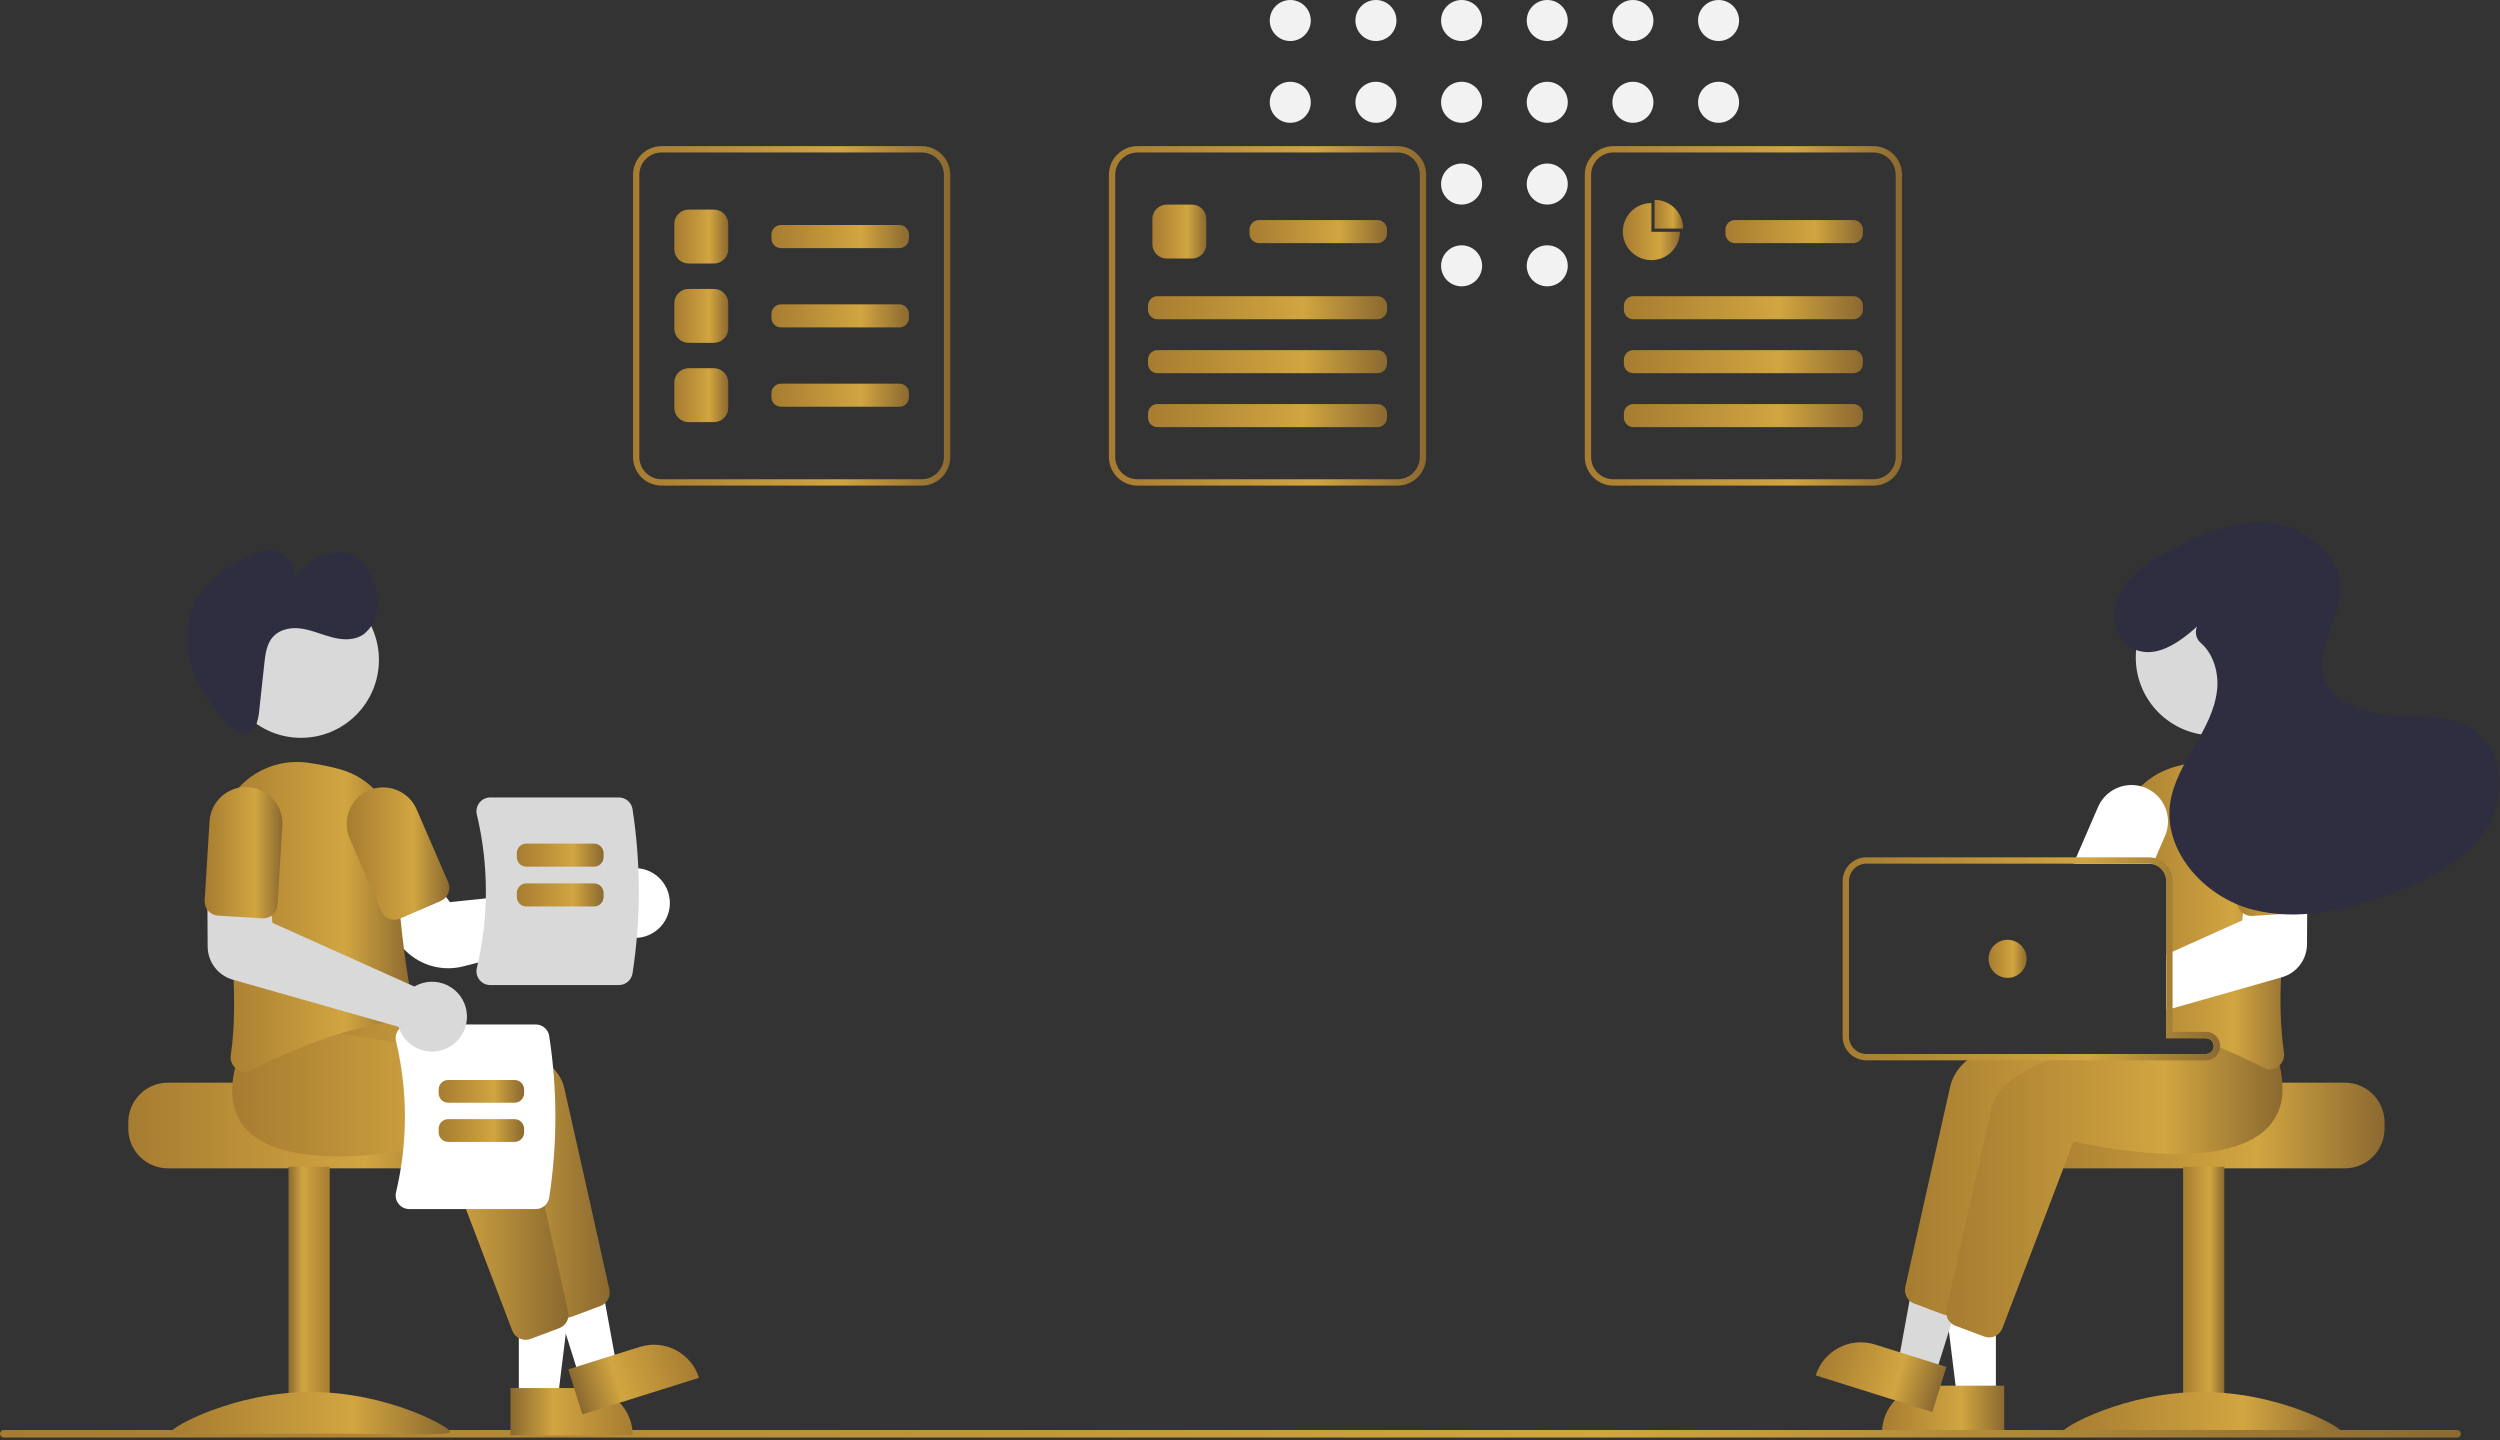 <svg width="788" height="454" viewBox="0 0 788 454" fill="none" xmlns="http://www.w3.org/2000/svg">
<rect x="0" y="0" width="788" height="454" fill="#333333" stroke="none"/>
<g clip-path="url(#clip0_1472_38)">
<path d="M406.693 12.934C410.265 12.934 413.16 10.039 413.16 6.467C413.16 2.895 410.265 0 406.693 0C403.122 0 400.227 2.895 400.227 6.467C400.227 10.039 403.122 12.934 406.693 12.934Z" fill="#F2F2F2"/>
<path d="M406.693 38.707C410.265 38.707 413.16 35.812 413.16 32.24C413.16 28.669 410.265 25.773 406.693 25.773C403.122 25.773 400.227 28.669 400.227 32.24C400.227 35.812 403.122 38.707 406.693 38.707Z" fill="#F2F2F2"/>
<path d="M433.693 12.934C437.265 12.934 440.16 10.039 440.16 6.467C440.16 2.895 437.265 0 433.693 0C430.122 0 427.227 2.895 427.227 6.467C427.227 10.039 430.122 12.934 433.693 12.934Z" fill="#F2F2F2"/>
<path d="M433.693 38.707C437.265 38.707 440.16 35.812 440.16 32.24C440.16 28.669 437.265 25.773 433.693 25.773C430.122 25.773 427.227 28.669 427.227 32.24C427.227 35.812 430.122 38.707 433.693 38.707Z" fill="#F2F2F2"/>
<path d="M460.693 12.934C464.265 12.934 467.16 10.039 467.16 6.467C467.16 2.895 464.265 0 460.693 0C457.122 0 454.227 2.895 454.227 6.467C454.227 10.039 457.122 12.934 460.693 12.934Z" fill="#F2F2F2"/>
<path d="M460.693 38.707C464.265 38.707 467.16 35.812 467.16 32.24C467.16 28.669 464.265 25.773 460.693 25.773C457.122 25.773 454.227 28.669 454.227 32.24C454.227 35.812 457.122 38.707 460.693 38.707Z" fill="#F2F2F2"/>
<path d="M460.693 64.48C464.265 64.48 467.16 61.585 467.16 58.014C467.16 54.442 464.265 51.547 460.693 51.547C457.122 51.547 454.227 54.442 454.227 58.014C454.227 61.585 457.122 64.48 460.693 64.48Z" fill="#F2F2F2"/>
<path d="M460.693 90.254C464.265 90.254 467.16 87.358 467.16 83.787C467.16 80.215 464.265 77.32 460.693 77.32C457.122 77.32 454.227 80.215 454.227 83.787C454.227 87.358 457.122 90.254 460.693 90.254Z" fill="#F2F2F2"/>
<path d="M487.693 12.934C491.265 12.934 494.16 10.039 494.16 6.467C494.16 2.895 491.265 0 487.693 0C484.122 0 481.227 2.895 481.227 6.467C481.227 10.039 484.122 12.934 487.693 12.934Z" fill="#F2F2F2"/>
<path d="M487.693 38.707C491.265 38.707 494.16 35.812 494.16 32.24C494.16 28.669 491.265 25.773 487.693 25.773C484.122 25.773 481.227 28.669 481.227 32.24C481.227 35.812 484.122 38.707 487.693 38.707Z" fill="#F2F2F2"/>
<path d="M487.693 64.48C491.265 64.48 494.16 61.585 494.16 58.014C494.16 54.442 491.265 51.547 487.693 51.547C484.122 51.547 481.227 54.442 481.227 58.014C481.227 61.585 484.122 64.48 487.693 64.48Z" fill="#F2F2F2"/>
<path d="M487.693 90.254C491.265 90.254 494.16 87.358 494.16 83.787C494.16 80.215 491.265 77.32 487.693 77.32C484.122 77.32 481.227 80.215 481.227 83.787C481.227 87.358 484.122 90.254 487.693 90.254Z" fill="#F2F2F2"/>
<path d="M514.693 12.934C518.265 12.934 521.16 10.039 521.16 6.467C521.16 2.895 518.265 0 514.693 0C511.122 0 508.227 2.895 508.227 6.467C508.227 10.039 511.122 12.934 514.693 12.934Z" fill="#F2F2F2"/>
<path d="M514.693 38.707C518.265 38.707 521.16 35.812 521.16 32.24C521.16 28.669 518.265 25.773 514.693 25.773C511.122 25.773 508.227 28.669 508.227 32.24C508.227 35.812 511.122 38.707 514.693 38.707Z" fill="#F2F2F2"/>
<path d="M541.693 12.934C545.265 12.934 548.16 10.039 548.16 6.467C548.16 2.895 545.265 0 541.693 0C538.122 0 535.227 2.895 535.227 6.467C535.227 10.039 538.122 12.934 541.693 12.934Z" fill="#F2F2F2"/>
<path d="M541.693 38.707C545.265 38.707 548.16 35.812 548.16 32.24C548.16 28.669 545.265 25.773 541.693 25.773C538.122 25.773 535.227 28.669 535.227 32.24C535.227 35.812 538.122 38.707 541.693 38.707Z" fill="#F2F2F2"/>
<path d="M739.117 341.258H691.107C691.107 342.638 641.627 343.758 641.627 343.758C640.851 344.343 640.143 345.014 639.518 345.758C637.638 348 636.611 350.833 636.617 353.758V355.758C636.618 359.073 637.936 362.252 640.28 364.596C642.624 366.94 645.802 368.257 649.117 368.258H739.117C742.432 368.255 745.609 366.938 747.953 364.594C750.296 362.25 751.614 359.073 751.617 355.758V353.758C751.613 350.445 750.294 347.268 747.951 344.925C745.608 342.581 742.431 341.263 739.117 341.258Z" fill="url(#paint0_linear_1472_38)"/>
<path d="M701.109 367.762H688.109V451.762H701.109V367.762Z" fill="url(#paint1_linear_1472_38)"/>
<path d="M738.109 451.305C738.109 452.71 718.41 451.848 694.109 451.848C669.809 451.848 650.109 452.71 650.109 451.305C650.109 449.9 669.809 438.762 694.109 438.762C718.41 438.762 738.109 449.9 738.109 451.305Z" fill="url(#paint2_linear_1472_38)"/>
<path d="M629.101 440.257L616.841 440.256L611.008 392.968L629.103 392.969L629.101 440.257Z" fill="white"/>
<path d="M608.082 436.753H631.726V451.64H593.195C593.195 447.692 594.764 443.905 597.556 441.113C600.347 438.322 604.134 436.753 608.082 436.753Z" fill="url(#paint3_linear_1472_38)"/>
<path d="M609.963 433.414L598.266 429.743L606.858 382.878L624.122 388.296L609.963 433.414Z" fill="#D9D9D9"/>
<path d="M590.962 423.779L613.521 430.859L609.063 445.062L572.3 433.526C572.886 431.66 573.833 429.929 575.087 428.429C576.342 426.93 577.88 425.693 579.612 424.788C581.345 423.883 583.239 423.328 585.187 423.155C587.134 422.982 589.096 423.194 590.962 423.779Z" fill="url(#paint4_linear_1472_38)"/>
<path d="M706.279 333.061C705.996 330.678 705.487 328.328 704.759 326.041L702.469 323.161L696.509 315.681L696.249 315.691C695.809 315.711 693.979 315.811 691.149 316.031H691.119C689.369 316.171 687.229 316.351 684.799 316.581C684.159 316.651 683.489 316.711 682.799 316.781V327.221H695.299C695.906 327.222 696.493 327.443 696.949 327.845C697.405 328.246 697.7 328.799 697.779 329.401C697.789 329.511 697.799 329.611 697.799 329.721C697.799 330.384 697.535 331.02 697.066 331.489C696.598 331.957 695.962 332.221 695.299 332.221H622.699C621.774 332.835 620.886 333.503 620.039 334.221C617.481 336.201 615.638 338.96 614.789 342.081C610.549 360.721 602.819 395.481 600.539 405.691C600.373 406.46 600.411 407.259 600.648 408.01C600.884 408.76 601.312 409.436 601.889 409.971C602.315 410.368 602.814 410.677 603.359 410.881L612.379 414.261C612.75 414.398 613.136 414.489 613.529 414.531C613.579 414.531 613.619 414.541 613.669 414.541C613.762 414.55 613.855 414.553 613.949 414.551C614.861 414.548 615.751 414.269 616.502 413.751C617.253 413.234 617.83 412.502 618.159 411.651L625.279 392.971L636.249 364.171L640.589 352.781C645.619 353.961 687.819 363.301 701.949 348.251C703.343 346.768 704.442 345.034 705.189 343.141C706.378 339.922 706.753 336.46 706.279 333.061Z" fill="url(#paint5_linear_1472_38)"/>
<path d="M718.524 335.781C718.304 334.891 718.054 333.971 717.764 333.041L709.514 322.681L709.254 322.691C708.733 322.721 706.264 322.851 702.474 323.161C698.174 323.521 692.164 324.101 685.414 325.011C685.214 325.031 685.004 325.061 684.804 325.091C684.144 325.181 683.474 325.271 682.804 325.371V327.221H695.304C695.911 327.222 696.498 327.443 696.954 327.845C697.41 328.246 697.705 328.799 697.784 329.401C697.794 329.511 697.804 329.611 697.804 329.721C697.803 330.384 697.54 331.02 697.071 331.489C696.602 331.957 695.967 332.221 695.304 332.221H651.124C649.194 332.851 647.334 333.511 645.554 334.221C636.214 337.921 629.224 342.771 627.794 349.081C627.314 351.201 626.784 353.531 626.224 356.011C624.144 365.231 621.614 376.521 619.324 386.781V386.791C618.854 388.911 618.384 390.971 617.934 392.971C616.023 401.571 614.404 408.861 613.544 412.691C613.524 412.801 613.504 412.901 613.483 413.011V413.031C613.384 413.806 613.48 414.593 613.764 415.321L613.774 415.331V415.341C614.049 416.038 614.496 416.654 615.074 417.131C615.46 417.45 615.896 417.703 616.364 417.881L625.384 421.261C625.886 421.449 626.417 421.547 626.954 421.551C627.705 421.553 628.445 421.364 629.104 421.001C630.049 420.489 630.78 419.655 631.164 418.651L650.584 367.691L653.594 359.781C658.624 360.961 700.824 370.291 714.954 355.251C717.745 352.23 719.338 348.294 719.434 344.181C719.532 341.352 719.226 338.523 718.524 335.781Z" fill="url(#paint6_linear_1472_38)"/>
<path d="M717.411 247.561C717.251 247.371 717.081 247.181 716.901 247.001C714.238 244.201 710.949 242.072 707.304 240.787C703.659 239.503 699.762 239.1 695.931 239.611C692.59 240.05 689.28 240.701 686.021 241.561C681.813 242.643 677.959 244.804 674.841 247.831C672.413 250.186 670.5 253.02 669.224 256.153C667.949 259.286 667.338 262.65 667.431 266.031C667.471 267.401 667.481 268.801 667.461 270.221C667.461 270.881 667.451 271.551 667.441 272.221H677.301C677.729 272.22 678.156 272.27 678.571 272.371C679.775 272.659 680.846 273.343 681.613 274.313C682.381 275.284 682.799 276.484 682.801 277.721V324.241C683.471 324.431 684.141 324.621 684.801 324.821C685.011 324.891 685.211 324.951 685.411 325.011C685.641 325.081 685.871 325.151 686.091 325.221C688.121 325.851 690.104 326.518 692.041 327.221H695.301C695.909 327.222 696.495 327.443 696.951 327.844C697.408 328.245 697.703 328.799 697.781 329.401C698.461 329.671 699.121 329.941 699.771 330.211C702.081 331.171 704.271 332.131 706.281 333.061C708.991 334.301 711.401 335.481 713.421 336.511C714.057 336.835 714.758 337.006 715.471 337.011C716.407 337.008 717.318 336.707 718.071 336.151C718.228 336.036 718.378 335.912 718.521 335.781C719.056 335.279 719.461 334.654 719.7 333.961C719.938 333.267 720.004 332.526 719.891 331.801C718.859 323.946 718.558 316.012 718.991 308.101C719.271 301.451 719.871 294.631 720.651 288.041C721.071 284.471 721.541 280.971 722.031 277.601C722.502 274.381 723.002 271.291 723.491 268.371C724.134 264.668 723.92 260.868 722.866 257.26C721.813 253.653 719.946 250.335 717.411 247.561Z" fill="url(#paint7_linear_1472_38)"/>
<path d="M676.42 248.381C675.907 248.161 675.379 247.977 674.84 247.831C672.175 247.113 669.341 247.378 666.855 248.577C664.37 249.776 662.398 251.829 661.3 254.361L654.43 270.221L653.57 272.221H677.3C677.728 272.22 678.155 272.27 678.57 272.371L679.37 270.521L682.41 263.501C683.618 260.701 683.665 257.537 682.542 254.702C681.419 251.868 679.218 249.594 676.42 248.381Z" fill="white"/>
<path d="M697.756 231.803C711.321 231.803 722.317 220.806 722.317 207.242C722.317 193.677 711.321 182.681 697.756 182.681C684.192 182.681 673.195 193.677 673.195 207.242C673.195 220.806 684.192 231.803 697.756 231.803Z" fill="#D9D9D9"/>
<path d="M722.027 277.601L708.007 277.981L706.987 287.831L706.757 290.111L684.797 299.971L682.797 300.871V318.401L684.797 317.831L691.117 316.031H691.147L718.987 308.101L719.307 308.011C721.556 307.362 723.536 306.004 724.952 304.139C726.368 302.274 727.145 300.003 727.167 297.661L727.237 286.031L727.297 277.461L722.027 277.601Z" fill="white"/>
<path d="M726.591 258.121C726.498 256.614 726.11 255.139 725.447 253.782C724.785 252.424 723.862 251.211 722.73 250.21C720.445 248.189 717.451 247.159 714.406 247.346C711.361 247.533 708.516 248.922 706.495 251.207C704.474 253.492 703.444 256.486 703.631 259.531L705.161 284.491C705.202 285.148 705.388 285.788 705.704 286.365C706.02 286.942 706.46 287.443 706.991 287.831C707.836 288.461 708.879 288.77 709.931 288.701L720.651 288.041L723.901 287.841C724.493 287.812 725.073 287.663 725.606 287.404C726.139 287.144 726.613 286.779 727.001 286.331C727.087 286.236 727.167 286.136 727.241 286.031C727.877 285.18 728.189 284.131 728.121 283.071L726.591 258.121Z" fill="url(#paint8_linear_1472_38)"/>
<path d="M686.087 325.221H684.797V325.091C684.137 325.181 683.467 325.271 682.797 325.371V327.221H692.037C690.097 326.521 688.113 325.854 686.087 325.221ZM686.087 325.221H684.797V325.091C684.137 325.181 683.467 325.271 682.797 325.371V327.221H692.037C690.097 326.521 688.113 325.854 686.087 325.221ZM695.297 325.221H684.797V277.721C684.793 276.095 684.262 274.514 683.283 273.215C682.303 271.917 680.929 270.972 679.367 270.521C678.696 270.319 677.998 270.218 677.297 270.221H588.297C586.308 270.223 584.402 271.014 582.996 272.42C581.59 273.826 580.799 275.733 580.797 277.721V326.721C580.798 328.71 581.588 330.617 582.994 332.024C584.401 333.43 586.308 334.22 588.297 334.221H695.297C696.405 334.219 697.473 333.809 698.297 333.069C699.122 332.33 699.645 331.312 699.767 330.211C699.787 330.048 699.797 329.885 699.797 329.721C699.795 328.528 699.32 327.385 698.477 326.541C697.633 325.698 696.49 325.223 695.297 325.221ZM697.797 329.721C697.797 330.384 697.533 331.02 697.064 331.488C696.596 331.957 695.96 332.221 695.297 332.221H588.297C586.838 332.22 585.44 331.64 584.409 330.609C583.377 329.578 582.798 328.179 582.797 326.721V277.721C582.798 276.263 583.377 274.864 584.409 273.833C585.44 272.802 586.838 272.222 588.297 272.221H677.297C677.725 272.22 678.151 272.27 678.567 272.371C679.77 272.659 680.842 273.343 681.609 274.313C682.376 275.284 682.795 276.484 682.797 277.721V327.221H695.297C695.904 327.222 696.491 327.443 696.947 327.844C697.403 328.245 697.698 328.799 697.777 329.401C697.787 329.511 697.797 329.611 697.797 329.721ZM686.087 325.221H684.797V325.091C684.137 325.181 683.467 325.271 682.797 325.371V327.221H692.037C690.097 326.521 688.113 325.854 686.087 325.221Z" fill="url(#paint9_linear_1472_38)"/>
<path d="M632.797 308.223C636.111 308.223 638.797 305.536 638.797 302.223C638.797 298.909 636.111 296.223 632.797 296.223C629.483 296.223 626.797 298.909 626.797 302.223C626.797 305.536 629.483 308.223 632.797 308.223Z" fill="url(#paint10_linear_1472_38)"/>
<path d="M692.512 197.499C686.807 202.595 679.159 208.065 672.173 204.331C667.586 201.88 665.544 196.503 666.615 191.414C668.542 182.262 676.454 177.317 684.115 173.319C694.073 168.122 705.063 163.59 716.215 164.941C727.367 166.292 738.262 175.507 737.735 186.728C737.312 195.752 729.943 204.17 732.276 212.897C734.624 221.68 745.284 225.081 754.365 225.528C763.446 225.975 773.442 225.201 780.645 230.747C789.834 237.823 789.687 252.62 783.145 262.197C776.604 271.774 765.557 277.162 754.707 281.259C740.331 286.687 724.529 290.609 709.69 286.618C694.851 282.628 681.86 268.391 684.036 253.179C684.955 246.754 688.336 240.986 691.598 235.375C694.86 229.763 698.142 223.912 698.827 217.458C699.398 212.079 697.689 206.141 693.722 202.677C693.004 202.073 692.495 201.258 692.27 200.347C692.044 199.437 692.112 198.478 692.466 197.61L692.512 197.499Z" fill="#2F2E41"/>
<path d="M1.194 453.112H774.488C774.804 453.112 775.107 452.986 775.33 452.763C775.553 452.54 775.679 452.237 775.679 451.921C775.679 451.605 775.553 451.303 775.33 451.079C775.107 450.856 774.804 450.73 774.488 450.73H1.194C1.037 450.73 0.882 450.761 0.737 450.82C0.593 450.88 0.461 450.967 0.35 451.078C0.239 451.189 0.151 451.32 0.091 451.465C0.031 451.609 0 451.764 0 451.921C0 452.078 0.031 452.233 0.091 452.378C0.151 452.522 0.239 452.654 0.35 452.764C0.461 452.875 0.593 452.963 0.737 453.022C0.882 453.082 1.037 453.112 1.194 453.112Z" fill="url(#paint11_linear_1472_38)"/>
<path d="M40.43 353.758V355.758C40.433 359.073 41.75 362.25 44.094 364.594C46.438 366.938 49.615 368.255 52.93 368.258H142.93C146.245 368.257 149.423 366.94 151.767 364.596C154.111 362.252 155.428 359.073 155.43 355.758V353.758C155.436 350.833 154.409 348 152.529 345.758C151.904 345.014 151.196 344.343 150.419 343.758C150.419 343.758 100.939 342.638 100.939 341.258H52.93C49.616 341.263 46.439 342.581 44.096 344.925C41.753 347.268 40.434 350.445 40.43 353.758Z" fill="url(#paint12_linear_1472_38)"/>
<path d="M90.938 451.762H103.938L103.938 367.762H90.938L90.938 451.762Z" fill="url(#paint13_linear_1472_38)"/>
<path d="M53.938 451.305C53.938 452.71 73.637 451.848 97.938 451.848C122.238 451.848 141.938 452.71 141.938 451.305C141.938 449.9 122.238 438.762 97.938 438.762C73.637 438.762 53.938 449.9 53.938 451.305Z" fill="url(#paint14_linear_1472_38)"/>
<path d="M163.533 441.018H175.793L181.625 393.73L163.531 393.731L163.533 441.018Z" fill="white"/>
<path d="M199.437 452.401L160.907 452.403L160.906 437.516L184.55 437.515C188.498 437.514 192.285 439.083 195.077 441.874C197.869 444.666 199.437 448.453 199.437 452.401Z" fill="url(#paint15_linear_1472_38)"/>
<path d="M182.667 434.176L194.364 430.505L185.772 383.64L168.508 389.058L182.667 434.176Z" fill="white"/>
<path d="M220.336 434.288L183.573 445.824L179.116 431.621L201.675 424.541C205.442 423.359 209.524 423.722 213.024 425.549C216.524 427.377 219.154 430.521 220.336 434.288Z" fill="url(#paint16_linear_1472_38)"/>
<path d="M174.464 412.411L152.037 353.54C147.006 354.722 104.81 364.059 90.678 349.012C85.835 343.854 84.89 336.383 87.871 326.804L96.118 316.439L96.374 316.453C99.493 316.617 172.81 320.727 177.836 342.842C182.073 361.486 189.812 396.247 192.083 406.457C192.313 407.515 192.156 408.62 191.639 409.572C191.123 410.523 190.281 411.257 189.269 411.641L180.25 415.022C179.747 415.212 179.215 415.309 178.678 415.309C177.765 415.308 176.873 415.031 176.121 414.514C175.369 413.997 174.791 413.264 174.464 412.411Z" fill="url(#paint17_linear_1472_38)"/>
<path d="M161.464 419.411L139.037 360.54C134.005 361.722 91.811 371.058 77.678 356.012C72.835 350.854 71.89 343.383 74.871 333.804L83.118 323.439L83.374 323.453C86.493 323.617 159.81 327.727 164.836 349.842C169.073 368.486 176.812 403.247 179.083 413.457C179.313 414.515 179.156 415.62 178.639 416.572C178.123 417.523 177.281 418.257 176.269 418.641L167.25 422.022C166.747 422.212 166.215 422.309 165.678 422.309C164.765 422.308 163.873 422.031 163.121 421.514C162.369 420.997 161.791 420.264 161.464 419.411Z" fill="url(#paint18_linear_1472_38)"/>
<path d="M141.295 305.193C137.971 305.192 134.704 304.328 131.814 302.685C128.925 301.042 126.511 298.677 124.81 295.822L117.688 283.756L134.617 274.503L141.805 284.359L190.579 279.22C190.816 278.791 191.083 278.378 191.378 277.986C192.314 276.755 193.499 275.734 194.855 274.991C196.212 274.247 197.71 273.798 199.251 273.672C200.8 273.539 202.359 273.739 203.824 274.259C205.288 274.779 206.625 275.606 207.744 276.684C209.538 278.405 210.697 280.68 211.035 283.142C211.372 285.604 210.868 288.108 209.604 290.248C208.813 291.581 207.749 292.732 206.482 293.625C205.215 294.518 203.774 295.134 202.253 295.431C200.731 295.729 199.164 295.702 197.654 295.351C196.144 295.001 194.725 294.336 193.49 293.399C193.204 293.18 192.93 292.946 192.668 292.699L145.953 304.609C144.431 304.997 142.866 305.194 141.295 305.193Z" fill="white"/>
<path d="M74.554 336.912C73.879 336.426 73.352 335.762 73.031 334.995C72.71 334.227 72.608 333.386 72.736 332.563C75.518 314.221 72.317 287.944 69.141 269.131C68.491 265.314 68.744 261.397 69.88 257.695C71.015 253.994 73.002 250.609 75.681 247.813C78.36 245.017 81.657 242.888 85.307 241.595C88.957 240.302 92.859 239.883 96.7 240.369C100.043 240.811 103.353 241.463 106.613 242.323C112.028 243.687 116.817 246.852 120.194 251.299C123.572 255.746 125.335 261.209 125.195 266.791C124.72 284.945 128.407 307.597 130.014 316.492C130.123 317.103 130.106 317.73 129.962 318.334C129.819 318.938 129.552 319.506 129.18 320.003C128.814 320.494 128.35 320.904 127.817 321.205C127.284 321.507 126.694 321.693 126.084 321.753C108.276 323.57 89.072 332.255 79.21 337.27C78.576 337.597 77.874 337.768 77.16 337.771C76.223 337.767 75.31 337.467 74.554 336.912Z" fill="url(#paint19_linear_1472_38)"/>
<path d="M122.628 289.601C122.078 289.384 121.576 289.061 121.151 288.65C120.727 288.238 120.388 287.746 120.155 287.203L110.223 264.261C109.622 262.875 109.3 261.384 109.275 259.873C109.25 258.362 109.523 256.861 110.079 255.456C110.634 254.051 111.461 252.769 112.513 251.684C113.564 250.598 114.819 249.731 116.205 249.13C117.592 248.53 119.083 248.209 120.594 248.186C122.105 248.162 123.606 248.437 125.01 248.993C126.415 249.55 127.696 250.378 128.781 251.43C129.865 252.482 130.732 253.738 131.331 255.125L141.262 278.067C141.735 279.163 141.753 280.401 141.314 281.51C140.875 282.619 140.014 283.509 138.92 283.984L126.072 289.546C125.53 289.782 124.947 289.909 124.356 289.918C123.765 289.928 123.178 289.82 122.628 289.601Z" fill="url(#paint20_linear_1472_38)"/>
<path d="M94.874 232.564C108.438 232.564 119.435 221.568 119.435 208.003C119.435 194.438 108.438 183.442 94.874 183.442C81.309 183.442 70.312 194.438 70.312 208.003C70.312 221.568 81.309 232.564 94.874 232.564Z" fill="#D9D9D9"/>
<path d="M80.033 229.824C79.685 230.226 79.26 230.553 78.784 230.788C78.307 231.023 77.788 231.159 77.257 231.19C76.727 231.22 76.195 231.144 75.695 230.966C75.194 230.787 74.735 230.51 74.343 230.151C68.866 225.718 64.523 220.045 61.671 213.602C58.478 205.991 58.01 196.703 61.644 189.569C64.716 183.538 70.23 179.7 75.736 176.562C77.846 175.232 80.159 174.255 82.584 173.668C83.808 173.39 85.077 173.371 86.309 173.614C87.542 173.856 88.709 174.353 89.737 175.074C90.829 175.904 91.673 177.015 92.18 178.289C92.687 179.562 92.838 180.949 92.615 182.302C95.134 178.984 98.529 176.436 102.418 174.945C104.804 173.918 107.47 173.74 109.971 174.439C113.507 175.619 116.124 179.189 117.58 183.025C118.758 185.962 119.189 189.145 118.836 192.289C118.681 193.79 118.223 195.245 117.49 196.563C116.756 197.882 115.761 199.038 114.567 199.96C111.683 201.95 107.967 201.748 104.613 200.867C101.26 199.987 98.004 198.494 94.592 198.077C91.18 197.661 87.398 198.564 85.365 201.607C83.933 203.751 83.596 206.574 83.303 209.265L81.784 223.264C81.677 225.267 81.245 227.239 80.506 229.104C80.381 229.364 80.222 229.606 80.033 229.824Z" fill="#2F2E41"/>
<path d="M168.87 381.094H128.997C128.351 381.096 127.713 380.951 127.132 380.669C126.55 380.387 126.041 379.977 125.642 379.468C125.234 378.953 124.95 378.351 124.81 377.709C124.67 377.067 124.679 376.402 124.835 375.763C128.564 360.141 128.564 343.86 124.835 328.238C124.678 327.6 124.67 326.935 124.81 326.293C124.95 325.651 125.234 325.049 125.642 324.534C126.041 324.025 126.55 323.614 127.132 323.333C127.713 323.051 128.351 322.905 128.997 322.907H168.87C169.889 322.91 170.874 323.273 171.649 323.933C172.425 324.594 172.942 325.508 173.107 326.513C175.707 343.405 175.707 360.596 173.107 377.489C172.942 378.494 172.425 379.408 171.649 380.068C170.874 380.729 169.889 381.092 168.87 381.094Z" fill="white"/>
<path d="M138.266 344.584V343.412C138.266 342.617 138.583 341.854 139.145 341.292C139.708 340.729 140.47 340.413 141.266 340.412H162.189C162.985 340.413 163.747 340.729 164.31 341.292C164.872 341.854 165.188 342.617 165.189 343.412V344.584C165.188 345.379 164.872 346.142 164.31 346.704C163.747 347.267 162.985 347.583 162.189 347.584H141.266C140.47 347.583 139.708 347.267 139.145 346.704C138.583 346.142 138.266 345.379 138.266 344.584Z" fill="url(#paint21_linear_1472_38)"/>
<path d="M138.266 356.929V355.756C138.266 354.961 138.583 354.198 139.145 353.636C139.708 353.074 140.47 352.757 141.266 352.756H162.189C162.985 352.757 163.747 353.074 164.31 353.636C164.872 354.198 165.188 354.961 165.189 355.756V356.929C165.188 357.724 164.872 358.487 164.31 359.049C163.747 359.611 162.985 359.928 162.189 359.929H141.266C140.47 359.928 139.708 359.611 139.145 359.049C138.583 358.487 138.266 357.724 138.266 356.929Z" fill="url(#paint22_linear_1472_38)"/>
<path d="M151.126 308.841C150.712 308.317 150.423 307.706 150.28 307.053C150.138 306.4 150.147 305.724 150.305 305.075C154.097 289.196 154.097 272.648 150.305 256.769C150.147 256.12 150.138 255.444 150.28 254.791C150.423 254.139 150.712 253.527 151.126 253.003C151.532 252.487 152.049 252.069 152.64 251.783C153.231 251.497 153.88 251.349 154.537 251.351H195.064C196.099 251.353 197.101 251.722 197.889 252.393C198.678 253.065 199.203 253.994 199.371 255.016C202.014 272.186 202.014 289.659 199.371 306.829C199.203 307.851 198.678 308.78 197.889 309.451C197.101 310.122 196.099 310.492 195.064 310.494H154.537C153.88 310.496 153.231 310.348 152.64 310.061C152.049 309.775 151.532 309.358 151.126 308.841Z" fill="#D9D9D9"/>
<path d="M187.248 273.173H165.898C165.103 273.172 164.34 272.855 163.778 272.293C163.216 271.731 162.899 270.968 162.898 270.173V268.899C162.899 268.103 163.216 267.341 163.778 266.778C164.34 266.216 165.103 265.9 165.898 265.899H187.248C188.043 265.9 188.806 266.216 189.368 266.778C189.931 267.341 190.247 268.103 190.248 268.899V270.173C190.247 270.968 189.931 271.731 189.368 272.293C188.806 272.855 188.043 273.172 187.248 273.173Z" fill="url(#paint23_linear_1472_38)"/>
<path d="M187.248 285.72H165.898C165.103 285.719 164.34 285.403 163.778 284.84C163.216 284.278 162.899 283.515 162.898 282.72V281.446C162.899 280.651 163.216 279.888 163.778 279.326C164.34 278.763 165.103 278.447 165.898 278.446H187.248C188.043 278.447 188.806 278.763 189.368 279.326C189.931 279.888 190.247 280.651 190.248 281.446V282.72C190.247 283.515 189.931 284.278 189.368 284.84C188.806 285.403 188.043 285.719 187.248 285.72Z" fill="url(#paint24_linear_1472_38)"/>
<path d="M132.532 330.839C131.072 330.329 129.735 329.517 128.609 328.456C127.484 327.395 126.594 326.109 125.998 324.682C125.86 324.348 125.741 324.008 125.639 323.663L73.317 308.77C71.069 308.12 69.089 306.763 67.673 304.9C66.257 303.037 65.48 300.767 65.456 298.427L65.328 278.225L84.614 278.741L85.871 290.876L130.612 310.962C131.033 310.711 131.471 310.489 131.923 310.298C133.571 309.607 135.363 309.327 137.143 309.484C138.923 309.64 140.639 310.227 142.141 311.194C143.644 312.162 144.888 313.481 145.767 315.037C146.646 316.593 147.133 318.339 147.186 320.125C147.239 321.912 146.856 323.684 146.071 325.289C145.286 326.895 144.121 328.285 142.679 329.339C141.236 330.394 139.559 331.082 137.791 331.343C136.023 331.604 134.218 331.432 132.532 330.839Z" fill="#D9D9D9"/>
<path d="M65.629 287.094C65.236 286.652 64.935 286.136 64.743 285.577C64.551 285.018 64.471 284.426 64.509 283.836L66.043 258.883C66.133 257.374 66.52 255.898 67.182 254.538C67.844 253.179 68.766 251.963 69.898 250.961C71.03 249.959 72.348 249.189 73.778 248.697C75.207 248.205 76.72 247.999 78.229 248.092C79.738 248.185 81.213 248.574 82.572 249.238C83.93 249.902 85.144 250.827 86.144 251.961C87.145 253.094 87.912 254.414 88.402 255.844C88.892 257.274 89.095 258.787 88.999 260.296L87.466 285.248C87.391 286.439 86.847 287.551 85.953 288.341C85.059 289.132 83.889 289.535 82.698 289.463L68.725 288.604C68.134 288.57 67.557 288.418 67.025 288.159C66.494 287.9 66.019 287.538 65.629 287.094Z" fill="url(#paint25_linear_1472_38)"/>
<path d="M290.523 153.064H208.523C206.137 153.061 203.85 152.112 202.163 150.425C200.475 148.738 199.526 146.45 199.523 144.064V55.064C199.526 52.678 200.475 50.39 202.163 48.703C203.85 47.016 206.137 46.067 208.523 46.064H290.523C292.91 46.067 295.197 47.016 296.884 48.703C298.572 50.39 299.521 52.678 299.523 55.064V144.064C299.521 146.45 298.572 148.738 296.884 150.425C295.197 152.112 292.91 153.061 290.523 153.064ZM208.523 48.064C206.668 48.066 204.888 48.804 203.576 50.117C202.264 51.429 201.526 53.208 201.523 55.064V144.064C201.526 145.92 202.264 147.699 203.576 149.011C204.888 150.324 206.668 151.062 208.523 151.064H290.523C292.379 151.062 294.159 150.324 295.471 149.011C296.783 147.699 297.521 145.92 297.523 144.064V55.064C297.521 53.208 296.783 51.429 295.471 50.117C294.159 48.804 292.379 48.066 290.523 48.064H208.523Z" fill="url(#paint26_linear_1472_38)"/>
<path d="M440.523 153.064H358.523C356.137 153.061 353.85 152.112 352.162 150.425C350.475 148.738 349.526 146.45 349.523 144.064V55.064C349.526 52.678 350.475 50.39 352.162 48.703C353.85 47.016 356.137 46.067 358.523 46.064H440.523C442.91 46.067 445.197 47.016 446.884 48.703C448.572 50.39 449.521 52.678 449.523 55.064V144.064C449.521 146.45 448.572 148.738 446.884 150.425C445.197 152.112 442.91 153.061 440.523 153.064ZM358.523 48.064C356.668 48.066 354.888 48.804 353.576 50.117C352.264 51.429 351.526 53.208 351.523 55.064V144.064C351.526 145.92 352.264 147.699 353.576 149.011C354.888 150.324 356.668 151.062 358.523 151.064H440.523C442.379 151.062 444.159 150.324 445.471 149.011C446.783 147.699 447.521 145.92 447.523 144.064V55.064C447.521 53.208 446.783 51.429 445.471 50.117C444.159 48.804 442.379 48.066 440.523 48.064H358.523Z" fill="url(#paint27_linear_1472_38)"/>
<path d="M225.039 83.064H217.039C215.846 83.063 214.702 82.588 213.859 81.745C213.015 80.901 212.54 79.757 212.539 78.564V70.564C212.54 69.371 213.015 68.227 213.859 67.383C214.702 66.54 215.846 66.065 217.039 66.064H225.039C226.232 66.065 227.376 66.54 228.22 67.383C229.063 68.227 229.538 69.371 229.539 70.564V78.564C229.538 79.757 229.063 80.901 228.22 81.745C227.376 82.588 226.232 83.063 225.039 83.064Z" fill="url(#paint28_linear_1472_38)"/>
<path d="M225.039 108.064H217.039C215.846 108.063 214.702 107.588 213.859 106.744C213.015 105.901 212.54 104.757 212.539 103.564V95.564C212.54 94.371 213.015 93.227 213.859 92.383C214.702 91.54 215.846 91.065 217.039 91.064H225.039C226.232 91.065 227.376 91.54 228.22 92.383C229.063 93.227 229.538 94.371 229.539 95.564V103.564C229.538 104.757 229.063 105.901 228.22 106.744C227.376 107.588 226.232 108.063 225.039 108.064Z" fill="url(#paint29_linear_1472_38)"/>
<path d="M283.506 78.201H246.156C245.361 78.2 244.598 77.884 244.036 77.321C243.473 76.759 243.157 75.996 243.156 75.201V73.927C243.157 73.132 243.473 72.369 244.036 71.807C244.598 71.244 245.361 70.928 246.156 70.927H283.506C284.301 70.928 285.064 71.244 285.626 71.807C286.188 72.369 286.505 73.132 286.506 73.927V75.201C286.505 75.996 286.188 76.759 285.626 77.321C285.064 77.884 284.301 78.2 283.506 78.201Z" fill="url(#paint30_linear_1472_38)"/>
<path d="M375.727 81.495H367.727C366.533 81.494 365.39 81.019 364.546 80.176C363.702 79.332 363.228 78.188 363.227 76.995V68.995C363.228 67.802 363.702 66.659 364.546 65.815C365.39 64.971 366.533 64.497 367.727 64.495H375.727C376.92 64.497 378.063 64.971 378.907 65.815C379.751 66.659 380.225 67.802 380.227 68.995V76.995C380.225 78.188 379.751 79.332 378.907 80.176C378.063 81.019 376.92 81.494 375.727 81.495Z" fill="url(#paint31_linear_1472_38)"/>
<path d="M434.193 76.632H396.844C396.048 76.632 395.286 76.315 394.723 75.753C394.161 75.19 393.845 74.428 393.844 73.632V72.358C393.845 71.563 394.161 70.8 394.723 70.238C395.286 69.676 396.048 69.359 396.844 69.358H434.193C434.988 69.359 435.751 69.676 436.313 70.238C436.876 70.8 437.192 71.563 437.193 72.358V73.632C437.192 74.428 436.876 75.19 436.313 75.753C435.751 76.315 434.988 76.632 434.193 76.632Z" fill="url(#paint32_linear_1472_38)"/>
<path d="M434.193 100.632H364.844C364.048 100.631 363.286 100.315 362.723 99.753C362.161 99.19 361.845 98.428 361.844 97.632V96.358C361.845 95.563 362.161 94.8 362.723 94.238C363.286 93.676 364.048 93.359 364.844 93.358H434.193C434.988 93.359 435.751 93.676 436.313 94.238C436.876 94.8 437.192 95.563 437.193 96.358V97.632C437.192 98.428 436.876 99.19 436.313 99.753C435.751 100.315 434.988 100.631 434.193 100.632Z" fill="url(#paint33_linear_1472_38)"/>
<path d="M434.193 117.632H364.844C364.048 117.631 363.286 117.315 362.723 116.753C362.161 116.19 361.845 115.428 361.844 114.632V113.358C361.845 112.563 362.161 111.8 362.723 111.238C363.286 110.676 364.048 110.359 364.844 110.358H434.193C434.988 110.359 435.751 110.676 436.313 111.238C436.876 111.8 437.192 112.563 437.193 113.358V114.632C437.192 115.428 436.876 116.19 436.313 116.753C435.751 117.315 434.988 117.631 434.193 117.632Z" fill="url(#paint34_linear_1472_38)"/>
<path d="M434.193 134.632H364.844C364.048 134.631 363.286 134.315 362.723 133.753C362.161 133.19 361.845 132.428 361.844 131.632V130.358C361.845 129.563 362.161 128.8 362.723 128.238C363.286 127.676 364.048 127.359 364.844 127.358H434.193C434.988 127.359 435.751 127.676 436.313 128.238C436.876 128.8 437.192 129.563 437.193 130.358V131.632C437.192 132.428 436.876 133.19 436.313 133.753C435.751 134.315 434.988 134.631 434.193 134.632Z" fill="url(#paint35_linear_1472_38)"/>
<path d="M590.523 153.064H508.523C506.137 153.061 503.85 152.112 502.162 150.425C500.475 148.738 499.526 146.45 499.523 144.064V55.064C499.526 52.678 500.475 50.39 502.162 48.703C503.85 47.016 506.137 46.067 508.523 46.064H590.523C592.91 46.067 595.197 47.016 596.884 48.703C598.572 50.39 599.521 52.678 599.523 55.064V144.064C599.521 146.45 598.572 148.738 596.884 150.425C595.197 152.112 592.91 153.061 590.523 153.064ZM508.523 48.064C506.668 48.066 504.888 48.804 503.576 50.117C502.264 51.429 501.526 53.208 501.523 55.064V144.064C501.526 145.92 502.264 147.699 503.576 149.011C504.888 150.324 506.668 151.062 508.523 151.064H590.523C592.379 151.062 594.159 150.324 595.471 149.011C596.783 147.699 597.521 145.92 597.523 144.064V55.064C597.521 53.208 596.783 51.429 595.471 50.117C594.159 48.804 592.379 48.066 590.523 48.064H508.523Z" fill="url(#paint36_linear_1472_38)"/>
<path d="M584.193 76.632H546.844C546.048 76.632 545.286 76.315 544.723 75.753C544.161 75.19 543.845 74.428 543.844 73.632V72.358C543.845 71.563 544.161 70.8 544.723 70.238C545.286 69.676 546.048 69.359 546.844 69.358H584.193C584.988 69.359 585.751 69.676 586.313 70.238C586.876 70.8 587.192 71.563 587.193 72.358V73.632C587.192 74.428 586.876 75.19 586.313 75.753C585.751 76.315 584.988 76.632 584.193 76.632Z" fill="url(#paint37_linear_1472_38)"/>
<path d="M584.193 100.632H514.844C514.048 100.631 513.286 100.315 512.723 99.753C512.161 99.19 511.845 98.428 511.844 97.632V96.358C511.845 95.563 512.161 94.8 512.723 94.238C513.286 93.676 514.048 93.359 514.844 93.358H584.193C584.988 93.359 585.751 93.676 586.313 94.238C586.876 94.8 587.192 95.563 587.193 96.358V97.632C587.192 98.428 586.876 99.19 586.313 99.753C585.751 100.315 584.988 100.631 584.193 100.632Z" fill="url(#paint38_linear_1472_38)"/>
<path d="M584.193 117.632H514.844C514.048 117.631 513.286 117.315 512.723 116.753C512.161 116.19 511.845 115.428 511.844 114.632V113.358C511.845 112.563 512.161 111.8 512.723 111.238C513.286 110.676 514.048 110.359 514.844 110.358H584.193C584.988 110.359 585.751 110.676 586.313 111.238C586.876 111.8 587.192 112.563 587.193 113.358V114.632C587.192 115.428 586.876 116.19 586.313 116.753C585.751 117.315 584.988 117.631 584.193 117.632Z" fill="url(#paint39_linear_1472_38)"/>
<path d="M584.193 134.632H514.844C514.048 134.631 513.286 134.315 512.723 133.753C512.161 133.19 511.845 132.428 511.844 131.632V130.358C511.845 129.563 512.161 128.8 512.723 128.238C513.286 127.676 514.048 127.359 514.844 127.358H584.193C584.988 127.359 585.751 127.676 586.313 128.238C586.876 128.8 587.192 129.563 587.193 130.358V131.632C587.192 132.428 586.876 133.19 586.313 133.753C585.751 134.315 584.988 134.631 584.193 134.632Z" fill="url(#paint40_linear_1472_38)"/>
<path d="M283.506 103.201H246.156C245.361 103.2 244.598 102.884 244.036 102.321C243.473 101.759 243.157 100.996 243.156 100.201V98.927C243.157 98.132 243.473 97.369 244.036 96.807C244.598 96.244 245.361 95.928 246.156 95.927H283.506C284.301 95.928 285.064 96.244 285.626 96.807C286.188 97.369 286.505 98.132 286.506 98.927V100.201C286.505 100.996 286.188 101.759 285.626 102.321C285.064 102.884 284.301 103.2 283.506 103.201Z" fill="url(#paint41_linear_1472_38)"/>
<path d="M225.039 133.064H217.039C215.846 133.063 214.702 132.588 213.859 131.744C213.015 130.901 212.54 129.757 212.539 128.564V120.564C212.54 119.371 213.015 118.227 213.859 117.383C214.702 116.54 215.846 116.065 217.039 116.064H225.039C226.232 116.065 227.376 116.54 228.22 117.383C229.063 118.227 229.538 119.371 229.539 120.564V128.564C229.538 129.757 229.063 130.901 228.22 131.744C227.376 132.588 226.232 133.063 225.039 133.064Z" fill="url(#paint42_linear_1472_38)"/>
<path d="M283.506 128.201H246.156C245.361 128.2 244.598 127.884 244.036 127.321C243.473 126.759 243.157 125.996 243.156 125.201V123.927C243.157 123.132 243.473 122.369 244.036 121.807C244.598 121.244 245.361 120.928 246.156 120.927H283.506C284.301 120.928 285.064 121.244 285.626 121.807C286.188 122.369 286.505 123.132 286.506 123.927V125.201C286.505 125.996 286.188 126.759 285.626 127.321C285.064 127.884 284.301 128.2 283.506 128.201Z" fill="url(#paint43_linear_1472_38)"/>
<path d="M530.52 72.064C530.52 72.041 530.523 72.019 530.523 71.995C530.523 70.814 530.291 69.643 529.838 68.551C529.386 67.459 528.723 66.467 527.887 65.631C527.052 64.796 526.06 64.133 524.968 63.68C523.876 63.228 522.705 62.995 521.523 62.995V72.064H530.52Z" fill="url(#paint44_linear_1472_38)"/>
<path d="M520.519 73.064V63.995C518.742 63.995 517.004 64.52 515.525 65.506C514.046 66.491 512.892 67.893 512.208 69.533C511.524 71.174 511.342 72.98 511.683 74.724C512.025 76.468 512.875 78.072 514.126 79.334C515.378 80.596 516.975 81.459 518.717 81.814C520.458 82.169 522.266 82.001 523.912 81.33C525.557 80.659 526.968 79.517 527.965 78.046C528.962 76.575 529.502 74.841 529.515 73.064H520.519Z" fill="url(#paint45_linear_1472_38)"/>
</g>
<defs>
<linearGradient id="paint0_linear_1472_38" x1="636.617" y1="354.758" x2="751.617" y2="354.758" gradientUnits="userSpaceOnUse">
<stop stop-color="#A67C31"/>
<stop offset="0.65" stop-color="#D1A540"/>
<stop offset="1" stop-color="#8B6930"/>
</linearGradient>
<linearGradient id="paint1_linear_1472_38" x1="688.109" y1="409.762" x2="701.109" y2="409.762" gradientUnits="userSpaceOnUse">
<stop stop-color="#A67C31"/>
<stop offset="0.65" stop-color="#D1A540"/>
<stop offset="1" stop-color="#8B6930"/>
</linearGradient>
<linearGradient id="paint2_linear_1472_38" x1="650.109" y1="445.436" x2="738.109" y2="445.436" gradientUnits="userSpaceOnUse">
<stop stop-color="#A67C31"/>
<stop offset="0.65" stop-color="#D1A540"/>
<stop offset="1" stop-color="#8B6930"/>
</linearGradient>
<linearGradient id="paint3_linear_1472_38" x1="593.195" y1="444.197" x2="631.726" y2="444.197" gradientUnits="userSpaceOnUse">
<stop stop-color="#A67C31"/>
<stop offset="0.65" stop-color="#D1A540"/>
<stop offset="1" stop-color="#8B6930"/>
</linearGradient>
<linearGradient id="paint4_linear_1472_38" x1="574.529" y1="426.424" x2="611.292" y2="437.961" gradientUnits="userSpaceOnUse">
<stop stop-color="#A67C31"/>
<stop offset="0.65" stop-color="#D1A540"/>
<stop offset="1" stop-color="#8B6930"/>
</linearGradient>
<linearGradient id="paint5_linear_1472_38" x1="600.438" y1="365.116" x2="706.478" y2="365.116" gradientUnits="userSpaceOnUse">
<stop stop-color="#A67C31"/>
<stop offset="0.65" stop-color="#D1A540"/>
<stop offset="1" stop-color="#8B6930"/>
</linearGradient>
<linearGradient id="paint6_linear_1472_38" x1="613.445" y1="372.116" x2="719.452" y2="372.116" gradientUnits="userSpaceOnUse">
<stop stop-color="#A67C31"/>
<stop offset="0.65" stop-color="#D1A540"/>
<stop offset="1" stop-color="#8B6930"/>
</linearGradient>
<linearGradient id="paint7_linear_1472_38" x1="667.422" y1="288.203" x2="723.854" y2="288.203" gradientUnits="userSpaceOnUse">
<stop stop-color="#A67C31"/>
<stop offset="0.65" stop-color="#D1A540"/>
<stop offset="1" stop-color="#8B6930"/>
</linearGradient>
<linearGradient id="paint8_linear_1472_38" x1="703.609" y1="268.018" x2="728.13" y2="268.018" gradientUnits="userSpaceOnUse">
<stop stop-color="#A67C31"/>
<stop offset="0.65" stop-color="#D1A540"/>
<stop offset="1" stop-color="#8B6930"/>
</linearGradient>
<linearGradient id="paint9_linear_1472_38" x1="580.797" y1="302.221" x2="699.797" y2="302.221" gradientUnits="userSpaceOnUse">
<stop stop-color="#A67C31"/>
<stop offset="0.65" stop-color="#D1A540"/>
<stop offset="1" stop-color="#8B6930"/>
</linearGradient>
<linearGradient id="paint10_linear_1472_38" x1="626.797" y1="302.223" x2="638.797" y2="302.223" gradientUnits="userSpaceOnUse">
<stop stop-color="#A67C31"/>
<stop offset="0.65" stop-color="#D1A540"/>
<stop offset="1" stop-color="#8B6930"/>
</linearGradient>
<linearGradient id="paint11_linear_1472_38" x1="0" y1="451.921" x2="775.679" y2="451.921" gradientUnits="userSpaceOnUse">
<stop stop-color="#A67C31"/>
<stop offset="0.65" stop-color="#D1A540"/>
<stop offset="1" stop-color="#8B6930"/>
</linearGradient>
<linearGradient id="paint12_linear_1472_38" x1="40.43" y1="354.758" x2="155.43" y2="354.758" gradientUnits="userSpaceOnUse">
<stop stop-color="#A67C31"/>
<stop offset="0.65" stop-color="#D1A540"/>
<stop offset="1" stop-color="#8B6930"/>
</linearGradient>
<linearGradient id="paint13_linear_1472_38" x1="103.938" y1="409.762" x2="90.938" y2="409.762" gradientUnits="userSpaceOnUse">
<stop stop-color="#A67C31"/>
<stop offset="0.65" stop-color="#D1A540"/>
<stop offset="1" stop-color="#8B6930"/>
</linearGradient>
<linearGradient id="paint14_linear_1472_38" x1="53.938" y1="445.436" x2="141.938" y2="445.436" gradientUnits="userSpaceOnUse">
<stop stop-color="#A67C31"/>
<stop offset="0.65" stop-color="#D1A540"/>
<stop offset="1" stop-color="#8B6930"/>
</linearGradient>
<linearGradient id="paint15_linear_1472_38" x1="199.437" y1="444.957" x2="160.906" y2="444.959" gradientUnits="userSpaceOnUse">
<stop stop-color="#A67C31"/>
<stop offset="0.65" stop-color="#D1A540"/>
<stop offset="1" stop-color="#8B6930"/>
</linearGradient>
<linearGradient id="paint16_linear_1472_38" x1="218.107" y1="427.186" x2="181.344" y2="438.722" gradientUnits="userSpaceOnUse">
<stop stop-color="#A67C31"/>
<stop offset="0.65" stop-color="#D1A540"/>
<stop offset="1" stop-color="#8B6930"/>
</linearGradient>
<linearGradient id="paint17_linear_1472_38" x1="86.172" y1="365.874" x2="192.186" y2="365.874" gradientUnits="userSpaceOnUse">
<stop stop-color="#A67C31"/>
<stop offset="0.65" stop-color="#D1A540"/>
<stop offset="1" stop-color="#8B6930"/>
</linearGradient>
<linearGradient id="paint18_linear_1472_38" x1="73.172" y1="372.874" x2="179.186" y2="372.874" gradientUnits="userSpaceOnUse">
<stop stop-color="#A67C31"/>
<stop offset="0.65" stop-color="#D1A540"/>
<stop offset="1" stop-color="#8B6930"/>
</linearGradient>
<linearGradient id="paint19_linear_1472_38" x1="68.789" y1="288.972" x2="130.085" y2="288.972" gradientUnits="userSpaceOnUse">
<stop stop-color="#A67C31"/>
<stop offset="0.65" stop-color="#D1A540"/>
<stop offset="1" stop-color="#8B6930"/>
</linearGradient>
<linearGradient id="paint20_linear_1472_38" x1="109.273" y1="269.052" x2="141.631" y2="269.052" gradientUnits="userSpaceOnUse">
<stop stop-color="#A67C31"/>
<stop offset="0.65" stop-color="#D1A540"/>
<stop offset="1" stop-color="#8B6930"/>
</linearGradient>
<linearGradient id="paint21_linear_1472_38" x1="138.266" y1="343.998" x2="165.189" y2="343.998" gradientUnits="userSpaceOnUse">
<stop stop-color="#A67C31"/>
<stop offset="0.65" stop-color="#D1A540"/>
<stop offset="1" stop-color="#8B6930"/>
</linearGradient>
<linearGradient id="paint22_linear_1472_38" x1="138.266" y1="356.343" x2="165.189" y2="356.343" gradientUnits="userSpaceOnUse">
<stop stop-color="#A67C31"/>
<stop offset="0.65" stop-color="#D1A540"/>
<stop offset="1" stop-color="#8B6930"/>
</linearGradient>
<linearGradient id="paint23_linear_1472_38" x1="162.898" y1="269.536" x2="190.248" y2="269.536" gradientUnits="userSpaceOnUse">
<stop stop-color="#A67C31"/>
<stop offset="0.65" stop-color="#D1A540"/>
<stop offset="1" stop-color="#8B6930"/>
</linearGradient>
<linearGradient id="paint24_linear_1472_38" x1="162.898" y1="282.083" x2="190.248" y2="282.083" gradientUnits="userSpaceOnUse">
<stop stop-color="#A67C31"/>
<stop offset="0.65" stop-color="#D1A540"/>
<stop offset="1" stop-color="#8B6930"/>
</linearGradient>
<linearGradient id="paint25_linear_1472_38" x1="64.5" y1="268.771" x2="89.022" y2="268.771" gradientUnits="userSpaceOnUse">
<stop stop-color="#A67C31"/>
<stop offset="0.65" stop-color="#D1A540"/>
<stop offset="1" stop-color="#8B6930"/>
</linearGradient>
<linearGradient id="paint26_linear_1472_38" x1="199.523" y1="99.564" x2="299.523" y2="99.564" gradientUnits="userSpaceOnUse">
<stop stop-color="#A67C31"/>
<stop offset="0.65" stop-color="#D1A540"/>
<stop offset="1" stop-color="#8B6930"/>
</linearGradient>
<linearGradient id="paint27_linear_1472_38" x1="349.523" y1="99.564" x2="449.523" y2="99.564" gradientUnits="userSpaceOnUse">
<stop stop-color="#A67C31"/>
<stop offset="0.65" stop-color="#D1A540"/>
<stop offset="1" stop-color="#8B6930"/>
</linearGradient>
<linearGradient id="paint28_linear_1472_38" x1="212.539" y1="74.564" x2="229.539" y2="74.564" gradientUnits="userSpaceOnUse">
<stop stop-color="#A67C31"/>
<stop offset="0.65" stop-color="#D1A540"/>
<stop offset="1" stop-color="#8B6930"/>
</linearGradient>
<linearGradient id="paint29_linear_1472_38" x1="212.539" y1="99.564" x2="229.539" y2="99.564" gradientUnits="userSpaceOnUse">
<stop stop-color="#A67C31"/>
<stop offset="0.65" stop-color="#D1A540"/>
<stop offset="1" stop-color="#8B6930"/>
</linearGradient>
<linearGradient id="paint30_linear_1472_38" x1="243.156" y1="74.564" x2="286.506" y2="74.564" gradientUnits="userSpaceOnUse">
<stop stop-color="#A67C31"/>
<stop offset="0.65" stop-color="#D1A540"/>
<stop offset="1" stop-color="#8B6930"/>
</linearGradient>
<linearGradient id="paint31_linear_1472_38" x1="363.227" y1="72.995" x2="380.227" y2="72.995" gradientUnits="userSpaceOnUse">
<stop stop-color="#A67C31"/>
<stop offset="0.65" stop-color="#D1A540"/>
<stop offset="1" stop-color="#8B6930"/>
</linearGradient>
<linearGradient id="paint32_linear_1472_38" x1="393.844" y1="72.995" x2="437.193" y2="72.995" gradientUnits="userSpaceOnUse">
<stop stop-color="#A67C31"/>
<stop offset="0.65" stop-color="#D1A540"/>
<stop offset="1" stop-color="#8B6930"/>
</linearGradient>
<linearGradient id="paint33_linear_1472_38" x1="361.844" y1="96.995" x2="437.193" y2="96.995" gradientUnits="userSpaceOnUse">
<stop stop-color="#A67C31"/>
<stop offset="0.65" stop-color="#D1A540"/>
<stop offset="1" stop-color="#8B6930"/>
</linearGradient>
<linearGradient id="paint34_linear_1472_38" x1="361.844" y1="113.995" x2="437.193" y2="113.995" gradientUnits="userSpaceOnUse">
<stop stop-color="#A67C31"/>
<stop offset="0.65" stop-color="#D1A540"/>
<stop offset="1" stop-color="#8B6930"/>
</linearGradient>
<linearGradient id="paint35_linear_1472_38" x1="361.844" y1="130.995" x2="437.193" y2="130.995" gradientUnits="userSpaceOnUse">
<stop stop-color="#A67C31"/>
<stop offset="0.65" stop-color="#D1A540"/>
<stop offset="1" stop-color="#8B6930"/>
</linearGradient>
<linearGradient id="paint36_linear_1472_38" x1="499.523" y1="99.564" x2="599.523" y2="99.564" gradientUnits="userSpaceOnUse">
<stop stop-color="#A67C31"/>
<stop offset="0.65" stop-color="#D1A540"/>
<stop offset="1" stop-color="#8B6930"/>
</linearGradient>
<linearGradient id="paint37_linear_1472_38" x1="543.844" y1="72.995" x2="587.193" y2="72.995" gradientUnits="userSpaceOnUse">
<stop stop-color="#A67C31"/>
<stop offset="0.65" stop-color="#D1A540"/>
<stop offset="1" stop-color="#8B6930"/>
</linearGradient>
<linearGradient id="paint38_linear_1472_38" x1="511.844" y1="96.995" x2="587.193" y2="96.995" gradientUnits="userSpaceOnUse">
<stop stop-color="#A67C31"/>
<stop offset="0.65" stop-color="#D1A540"/>
<stop offset="1" stop-color="#8B6930"/>
</linearGradient>
<linearGradient id="paint39_linear_1472_38" x1="511.844" y1="113.995" x2="587.193" y2="113.995" gradientUnits="userSpaceOnUse">
<stop stop-color="#A67C31"/>
<stop offset="0.65" stop-color="#D1A540"/>
<stop offset="1" stop-color="#8B6930"/>
</linearGradient>
<linearGradient id="paint40_linear_1472_38" x1="511.844" y1="130.995" x2="587.193" y2="130.995" gradientUnits="userSpaceOnUse">
<stop stop-color="#A67C31"/>
<stop offset="0.65" stop-color="#D1A540"/>
<stop offset="1" stop-color="#8B6930"/>
</linearGradient>
<linearGradient id="paint41_linear_1472_38" x1="243.156" y1="99.564" x2="286.506" y2="99.564" gradientUnits="userSpaceOnUse">
<stop stop-color="#A67C31"/>
<stop offset="0.65" stop-color="#D1A540"/>
<stop offset="1" stop-color="#8B6930"/>
</linearGradient>
<linearGradient id="paint42_linear_1472_38" x1="212.539" y1="124.564" x2="229.539" y2="124.564" gradientUnits="userSpaceOnUse">
<stop stop-color="#A67C31"/>
<stop offset="0.65" stop-color="#D1A540"/>
<stop offset="1" stop-color="#8B6930"/>
</linearGradient>
<linearGradient id="paint43_linear_1472_38" x1="243.156" y1="124.564" x2="286.506" y2="124.564" gradientUnits="userSpaceOnUse">
<stop stop-color="#A67C31"/>
<stop offset="0.65" stop-color="#D1A540"/>
<stop offset="1" stop-color="#8B6930"/>
</linearGradient>
<linearGradient id="paint44_linear_1472_38" x1="521.523" y1="67.53" x2="530.523" y2="67.53" gradientUnits="userSpaceOnUse">
<stop stop-color="#A67C31"/>
<stop offset="0.65" stop-color="#D1A540"/>
<stop offset="1" stop-color="#8B6930"/>
</linearGradient>
<linearGradient id="paint45_linear_1472_38" x1="511.516" y1="72.995" x2="529.515" y2="72.995" gradientUnits="userSpaceOnUse">
<stop stop-color="#A67C31"/>
<stop offset="0.65" stop-color="#D1A540"/>
<stop offset="1" stop-color="#8B6930"/>
</linearGradient>
<clipPath id="clip0_1472_38">
<rect width="787.827" height="453.112" fill="white"/>
</clipPath>
</defs>
</svg>
